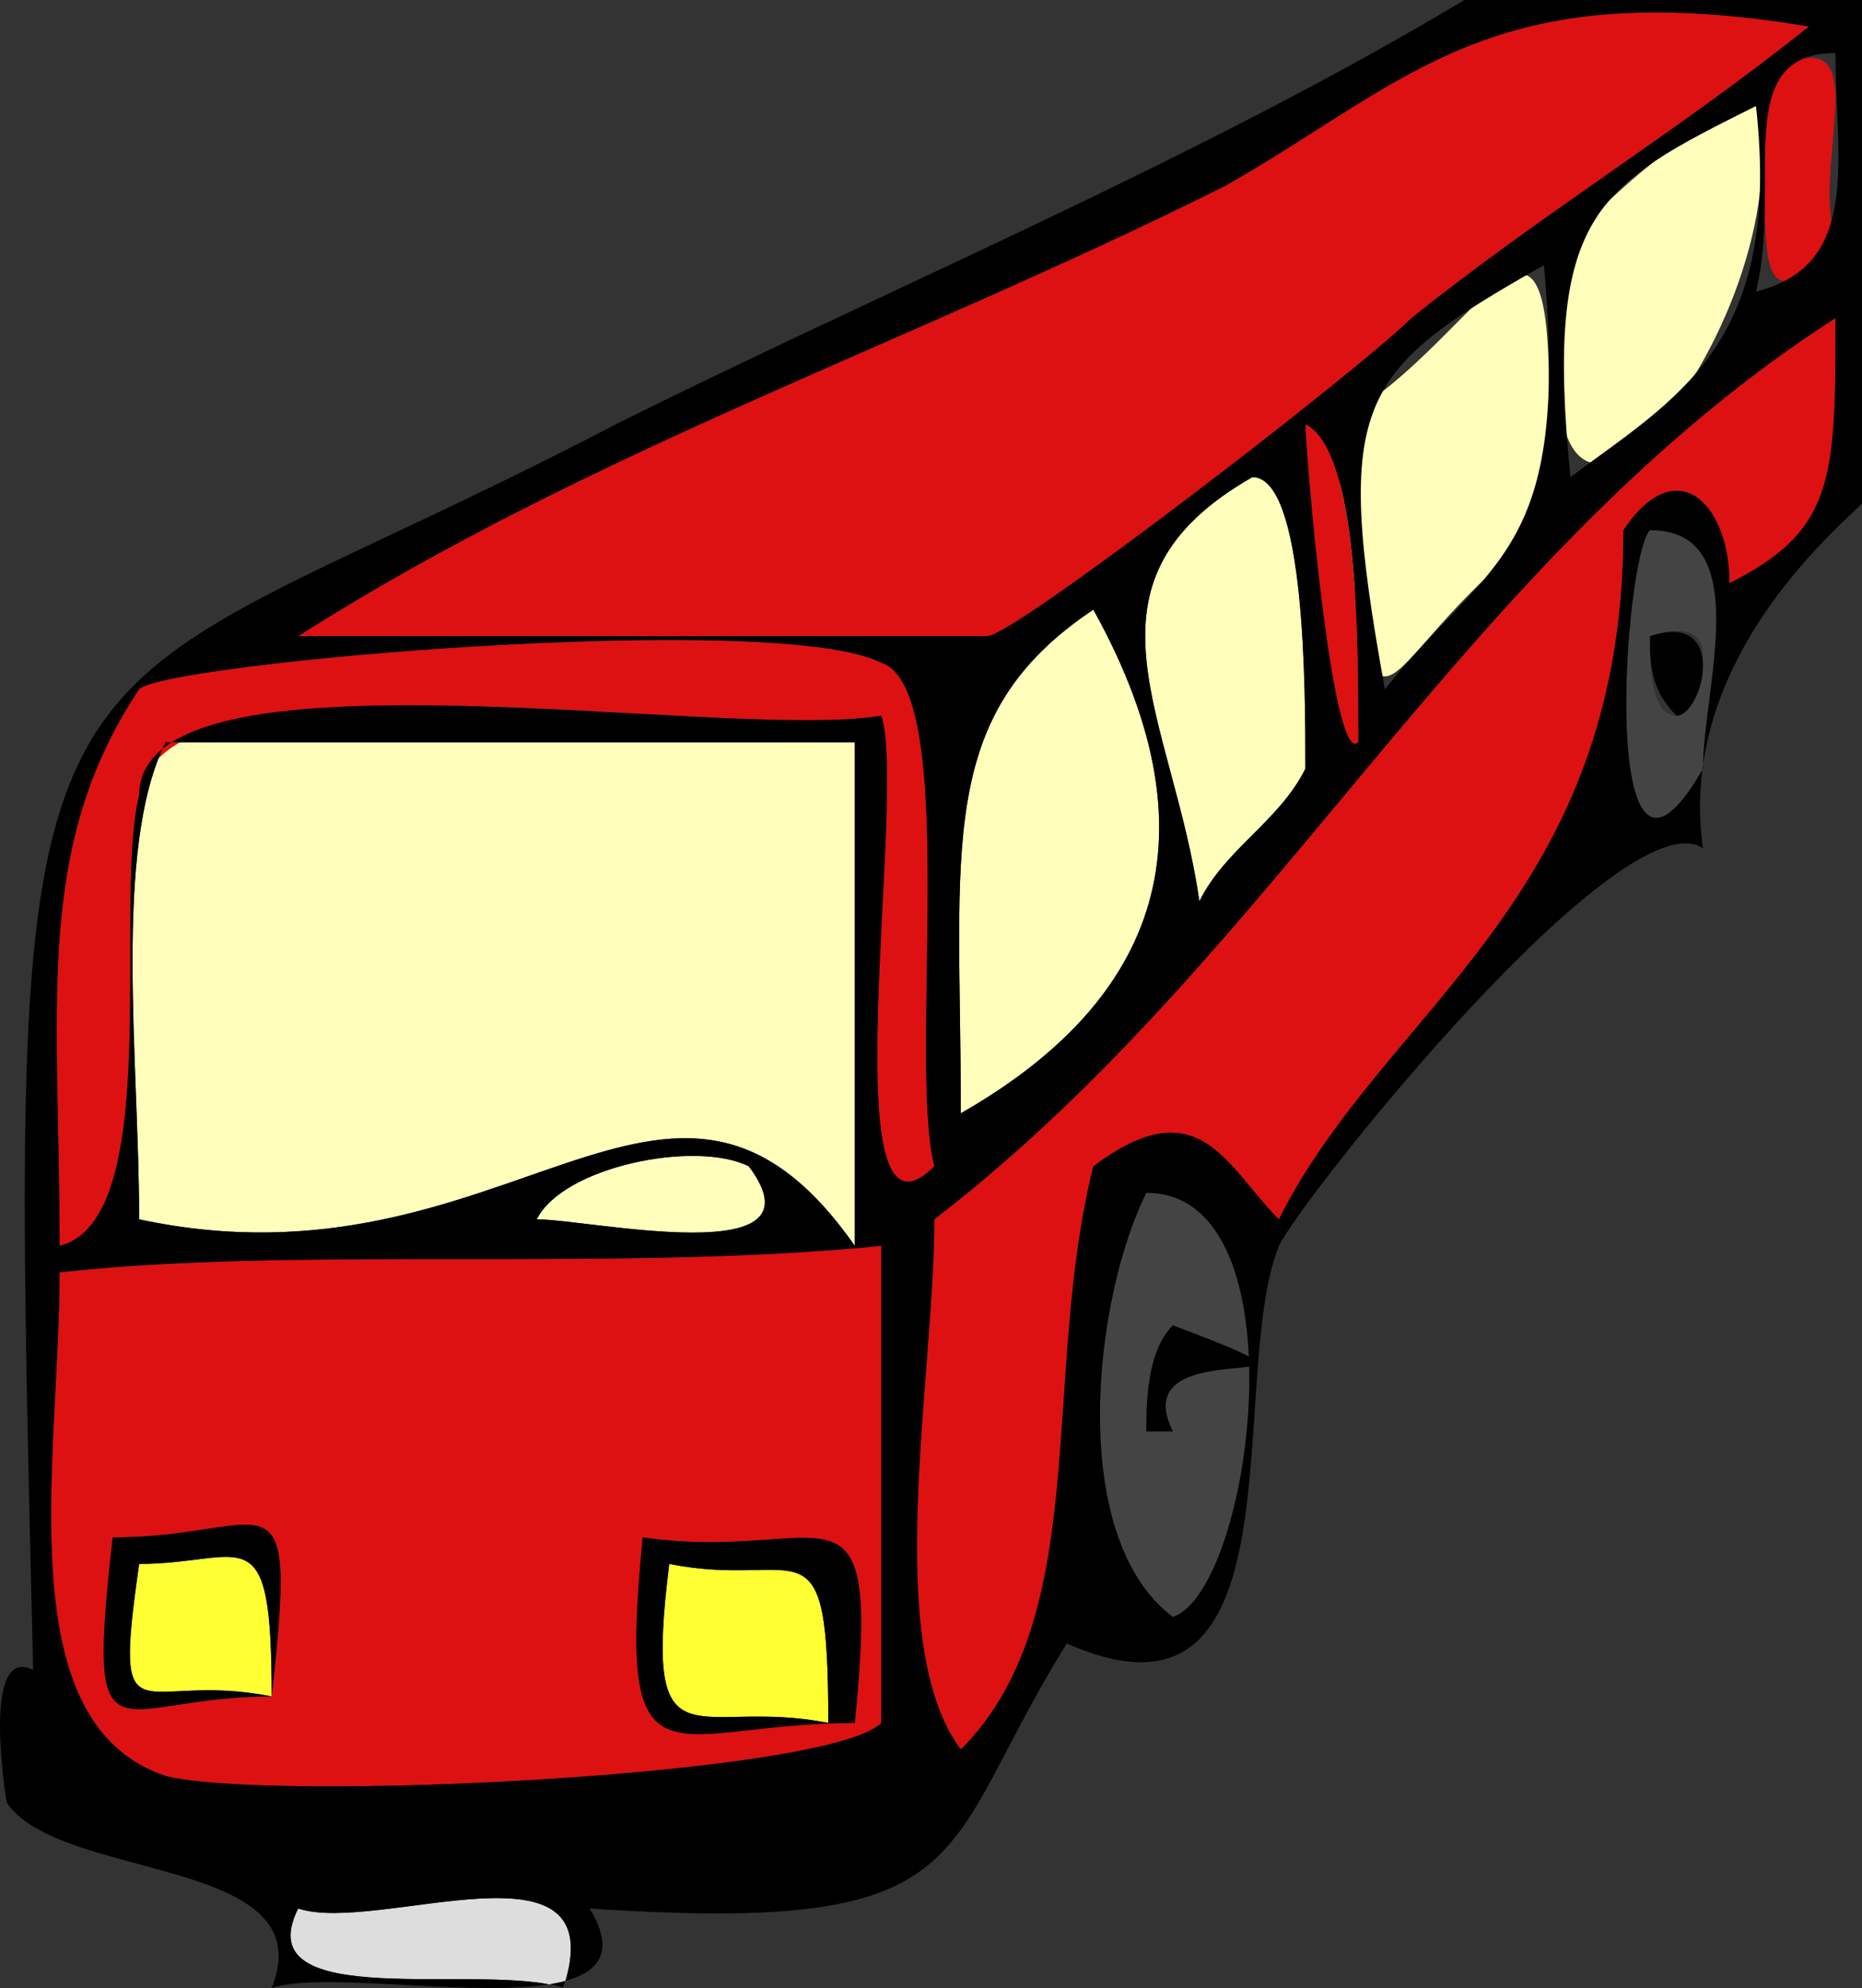 <svg width="70.25" height="75" version="1.2" xmlns="http://www.w3.org/2000/svg"><rect width="100%" height="100%" fill="#333333" stroke="none"/><g fill="none" fill-rule="evenodd" stroke-linecap="square" stroke-linejoin="bevel" font-family="'Sans Serif'" font-size="12.5" font-weight="400"><path d="M11.25 72c-2 4 7 2 10 3 2-6-7-2-10-3" fill="#ddd"/><path d="M59.25 9c-3 18 9 3 7-5-3 1-5 3-7 5" fill="#ffb"/><path d="M50.25 16c2 15 1 9 8 4 1-17-2-7-8-4m-3 2c-7 4-3 9-2 16 1-2 3-3 4-5 0-3 0-11-2-11" fill="#ffb"/><path d="M41.25 23c-6 4-5 9-5 19 7-4 10-10 5-19m-21 23c2 0 11 2 8-2-2-1-7 0-8 2" fill="#ffb"/><path d="M6.25 28c-2 4-1 12-1 18 14 3 20-9 27 1V28h-26" fill="#ffb"/><path d="M5.25 59c-1 7 0 4 5 5 0-7-1-5-5-5m20 0c-1 8 1 5 6 6 0-8-1-5-6-6" fill="#ff3"/><path d="M62.25 20c-1 1-2 16 2 9 0-3 2-9-2-9m0 4c3-1 2 2 1 3-1 0-1-2-1-3m-19 21c-2 4-3 13 1 16 3-1 5-16-1-16m1 5c8 3-2 0 0 4h-1c0-1 0-3 1-4" fill="#444"/><path d="M66.25 3c1 3-1 11 3 6-1-3 2-9-3-6m-31 43c0 6-2 16 1 20 5-5 3-14 5-22 4-3 5 0 7 2 4-8 13-12 13-26 2-3 4-1 4 2 4-2 4-4 4-10-14 9-21 24-34 34m-24-22h26c1 0 14-10 16-12 5-4 10-7 15-11-12-2-15 2-22 6-12 6-24 10-35 17m38-8c0 1 1 13 2 12 0-4 0-11-2-12m-47 31c4-1 2-13 3-17 1-6 22-2 28-3 1 3-2 21 2 17-1-4 1-18-2-19-4-2-27 0-28 1-4 6-3 12-3 21m0 1c0 7-2 17 4 19 4 1 25 0 27-2V47c-10 1-22 0-31 1m2 10c6 0 7-3 6 6-6 0-7 3-6-6m20 0c7 1 9-3 8 7-7 0-9 3-8-7" fill="#d11"/><path d="M62.25 24c0 1 0 2 1 3 1 0 2-4-1-3" fill="#000"/><path d="M55.25 0c-10 6-22 11-32 16-23 12-23 5-22 47-2-1-1 5-1 5 2 3 12 2 10 7 3-1 15 2 12-3 15 1 13-2 18-10 9 4 6-10 8-15 1-2 13-17 16-15-1-7 5-12 6-13V0h-15m13 1c-5 4-10 7-15 11-2 2-15 12-16 12h-26c11-7 23-11 35-17 7-4 10-8 22-6m1 1c0 4 1 8-3 9 1-4-1-9 3-9m-3 2c1 9-3 11-7 14-1-10 1-11 7-14m-8 6c1 11-2 11-6 16-2-11-1-12 6-16m11 2c0 6 0 8-4 10 0-3-2-5-4-2 0 14-9 18-13 26-2-2-3-5-7-2-2 8 0 17-5 22-3-4-1-14-1-20 13-10 20-25 34-34m-20 4c2 1 2 8 2 12-1 1-2-11-2-12m-2 2c2 0 2 8 2 11-1 2-3 3-4 5-1-7-5-12 2-16m15 2c4 0 2 6 2 9-4 7-3-8-2-9m-21 3c5 9 2 15-5 19 0-10-1-15 5-19m-6 21c-4 4-1-14-2-17-6 1-28-3-28 3-1 4 1 16-3 17 0-9-1-15 3-21 1-1 24-3 28-1 3 1 1 15 2 19m-29-16h26v19c-7-10-13 2-27-1 0-6-1-14 1-18m22 16c3 4-6 2-8 2 1-2 6-3 8-2m15 1c6 0 4 15 1 16-4-3-3-12-1-16m-10 2v18c-2 2-23 3-27 2-6-2-4-12-4-19 9-1 21 0 31-1m-22 25c3 1 12-3 10 3-3-1-12 1-10-3" fill="#000"/><path d="M44.25 50c-1 1-1 3-1 4h1c-2-4 8-1 0-4m-40 8c-1 9 0 6 6 6 1-9 0-6-6-6m1 1c4 0 5-2 5 5-5-1-6 2-5-5m19-1c-1 10 1 7 8 7 1-10-1-6-8-7m1 1c5 1 6-2 6 6-5-1-7 2-6-6" fill="#000"/></g></svg>
